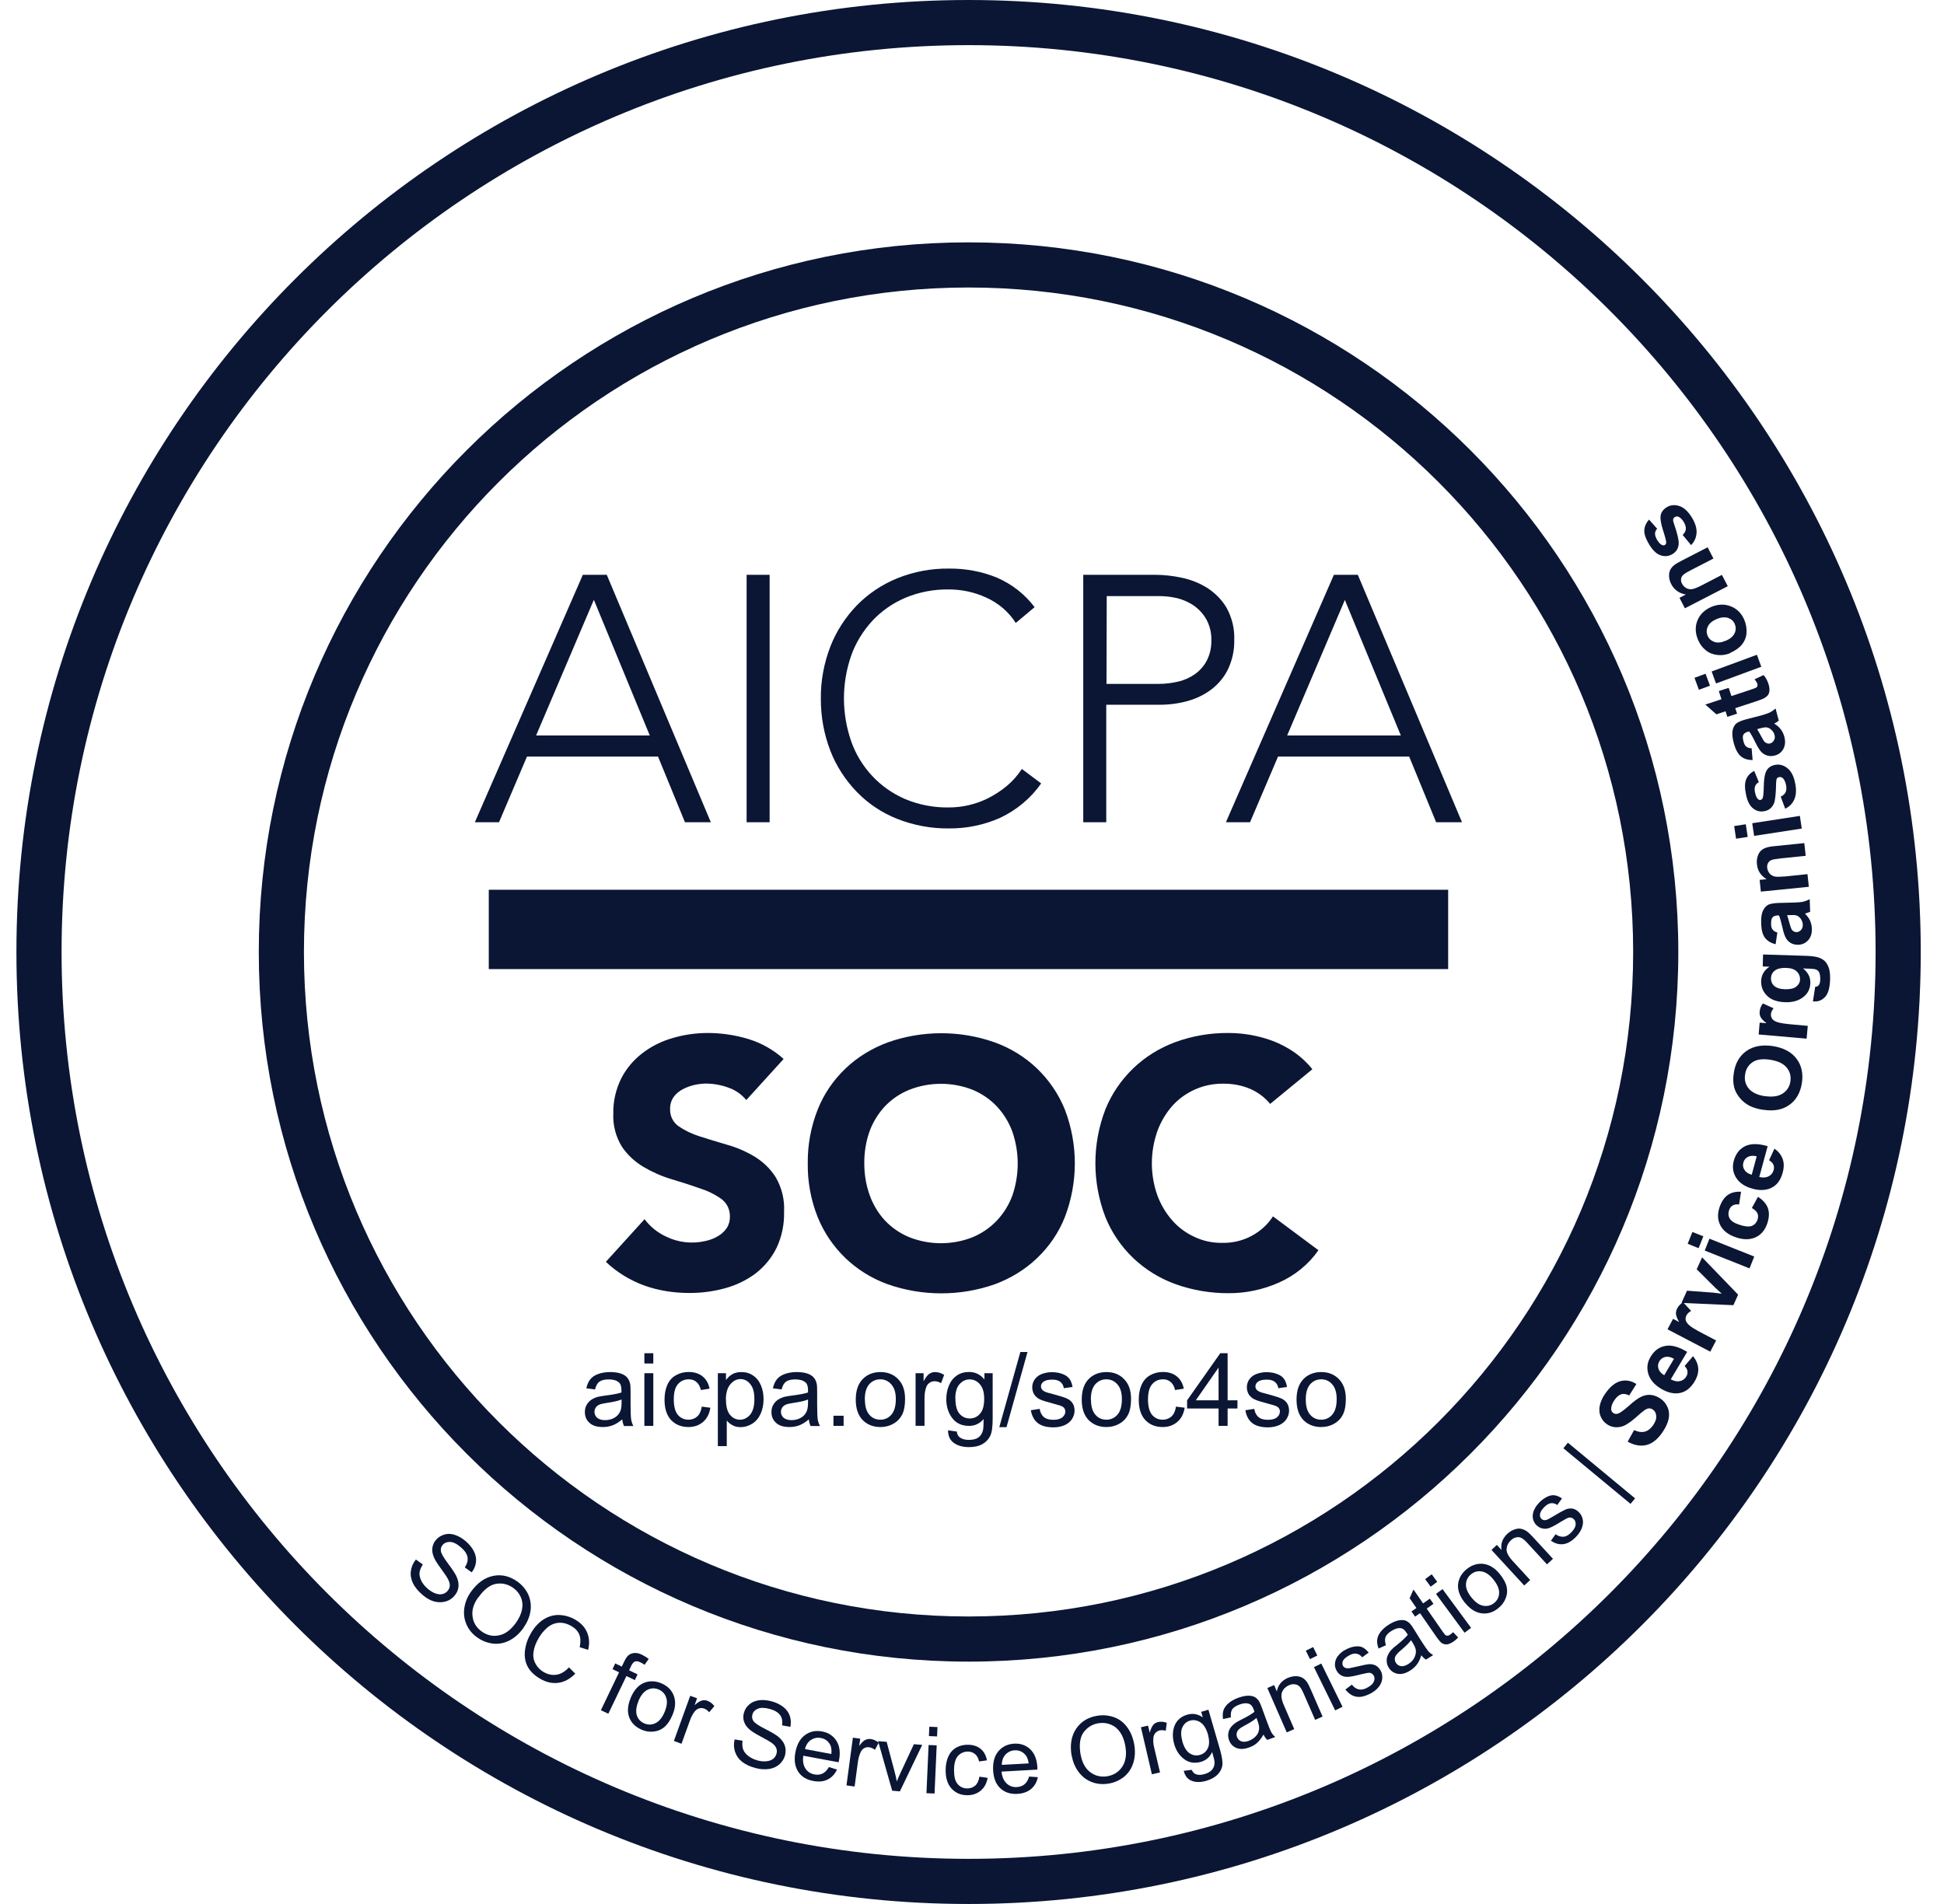 <svg width="49" height="48" viewBox="0 0 49 48" fill="none" xmlns="http://www.w3.org/2000/svg">
    <g clip-path="url(#clip0_4330_12485)">
        <path d="M14.694 14.491H15.294L17.917 20.729H17.265L16.586 19.073H13.283L12.578 20.729H11.969L14.691 14.491H14.694ZM14.967 15.125L13.513 18.541H16.378L14.97 15.125H14.967ZM18.819 14.491H19.399V20.729H18.819V14.491ZM26.243 19.75C25.984 20.123 25.626 20.422 25.202 20.621C24.804 20.797 24.366 20.888 23.925 20.885C23.475 20.891 23.032 20.808 22.613 20.643C22.226 20.49 21.879 20.256 21.595 19.963C21.305 19.662 21.077 19.309 20.929 18.925C20.767 18.504 20.688 18.061 20.69 17.614C20.685 17.167 20.767 16.724 20.929 16.302C21.077 15.921 21.302 15.569 21.592 15.267C21.879 14.971 22.226 14.738 22.616 14.579C23.031 14.411 23.478 14.328 23.927 14.334C24.334 14.331 24.738 14.405 25.114 14.556C25.501 14.721 25.833 14.98 26.078 15.307L25.603 15.705C25.427 15.426 25.165 15.202 24.852 15.062C24.559 14.928 24.24 14.86 23.916 14.86C23.538 14.855 23.162 14.926 22.818 15.071C22.5 15.207 22.215 15.406 21.985 15.654C21.751 15.91 21.569 16.206 21.456 16.524C21.211 17.227 21.211 17.986 21.456 18.692C21.569 19.013 21.748 19.309 21.985 19.562C22.215 19.81 22.5 20.009 22.818 20.146C23.165 20.291 23.541 20.362 23.916 20.356C24.26 20.356 24.602 20.276 24.906 20.123C25.071 20.04 25.227 19.938 25.37 19.821C25.52 19.696 25.651 19.548 25.757 19.386L26.243 19.75ZM27.304 14.491H29.102C29.332 14.491 29.56 14.516 29.785 14.564C30.018 14.613 30.24 14.701 30.436 14.826C30.638 14.957 30.806 15.13 30.922 15.332C31.056 15.58 31.122 15.859 31.11 16.137C31.116 16.388 31.062 16.638 30.954 16.869C30.86 17.065 30.718 17.238 30.541 17.375C30.365 17.509 30.16 17.611 29.941 17.671C29.711 17.736 29.472 17.767 29.233 17.767H27.884V20.729H27.304V14.491ZM27.887 17.241H29.21C29.372 17.241 29.534 17.221 29.694 17.184C29.847 17.15 29.989 17.085 30.117 16.997C30.242 16.908 30.345 16.792 30.416 16.658C30.499 16.496 30.538 16.32 30.533 16.137C30.538 15.961 30.496 15.785 30.413 15.626C30.339 15.489 30.234 15.372 30.106 15.278C29.975 15.185 29.827 15.119 29.668 15.079C29.509 15.042 29.344 15.025 29.181 15.028H27.896L27.89 17.241H27.887ZM33.625 14.491H34.225L36.851 20.729H36.199L35.519 19.073H32.214L31.508 20.729H30.9L33.622 14.491H33.625ZM33.898 15.125L32.444 18.541H35.309L33.898 15.125ZM18.81 27.732C18.693 27.59 18.537 27.479 18.358 27.419C18.184 27.354 18.002 27.32 17.817 27.317C17.712 27.317 17.61 27.328 17.507 27.351C17.402 27.374 17.302 27.411 17.206 27.462C17.115 27.51 17.035 27.578 16.978 27.658C16.918 27.746 16.887 27.852 16.89 27.957C16.887 28.042 16.904 28.125 16.941 28.201C16.978 28.278 17.035 28.344 17.103 28.392C17.265 28.503 17.445 28.588 17.635 28.648C17.851 28.716 18.082 28.788 18.326 28.859C18.571 28.927 18.804 29.029 19.018 29.157C19.237 29.291 19.419 29.467 19.552 29.678C19.706 29.942 19.78 30.244 19.763 30.548C19.771 30.861 19.709 31.171 19.575 31.456C19.453 31.706 19.274 31.925 19.052 32.099C18.827 32.269 18.565 32.397 18.287 32.474C17.988 32.557 17.675 32.599 17.365 32.596C16.981 32.596 16.6 32.537 16.241 32.409C15.877 32.275 15.547 32.073 15.271 31.811L16.247 30.736C16.384 30.921 16.569 31.072 16.782 31.171C17.089 31.325 17.448 31.365 17.786 31.285C17.894 31.262 17.997 31.223 18.093 31.166C18.181 31.117 18.258 31.046 18.315 30.964C18.372 30.878 18.4 30.776 18.398 30.674C18.4 30.588 18.383 30.503 18.346 30.423C18.309 30.346 18.253 30.278 18.184 30.227C18.016 30.107 17.826 30.016 17.627 29.954C17.393 29.871 17.157 29.797 16.921 29.726C16.674 29.652 16.438 29.547 16.216 29.416C15.997 29.285 15.812 29.112 15.675 28.907C15.519 28.654 15.445 28.361 15.459 28.071C15.453 27.766 15.522 27.465 15.658 27.189C15.783 26.944 15.963 26.728 16.187 26.555C16.412 26.381 16.671 26.25 16.95 26.171C17.237 26.085 17.538 26.042 17.84 26.042C18.187 26.042 18.531 26.094 18.861 26.193C19.194 26.296 19.498 26.466 19.752 26.697L18.816 27.727L18.81 27.732ZM20.36 29.328C20.355 28.864 20.44 28.404 20.611 27.971C20.764 27.584 21.003 27.232 21.313 26.936C21.615 26.648 21.979 26.427 22.377 26.279C23.248 25.971 24.206 25.971 25.074 26.279C25.475 26.424 25.836 26.648 26.138 26.936C26.445 27.232 26.684 27.584 26.84 27.971C27.176 28.847 27.176 29.809 26.84 30.685C26.687 31.072 26.448 31.424 26.138 31.72C25.836 32.008 25.472 32.23 25.074 32.377C24.203 32.682 23.248 32.682 22.377 32.377C21.976 32.232 21.615 32.008 21.313 31.72C21.006 31.424 20.767 31.072 20.611 30.685C20.437 30.25 20.355 29.792 20.36 29.328ZM21.785 29.328C21.785 29.601 21.828 29.874 21.922 30.133C22.005 30.366 22.135 30.585 22.309 30.773C22.48 30.952 22.687 31.095 22.921 31.191C23.174 31.291 23.444 31.342 23.717 31.342C23.99 31.342 24.263 31.291 24.514 31.191C24.747 31.095 24.954 30.952 25.125 30.773C25.299 30.588 25.432 30.372 25.518 30.139C25.697 29.615 25.697 29.052 25.518 28.532C25.432 28.295 25.299 28.079 25.125 27.891C24.954 27.712 24.747 27.57 24.514 27.473C24.26 27.374 23.99 27.323 23.717 27.323C23.444 27.323 23.174 27.374 22.921 27.473C22.687 27.567 22.48 27.709 22.309 27.886C22.135 28.073 22.002 28.29 21.916 28.526C21.825 28.785 21.783 29.055 21.785 29.328ZM32.015 27.829C31.884 27.67 31.713 27.539 31.517 27.453C31.304 27.362 31.067 27.317 30.834 27.32C30.59 27.317 30.351 27.365 30.129 27.462C29.904 27.561 29.705 27.704 29.546 27.883C29.381 28.073 29.253 28.29 29.17 28.523C28.988 29.046 28.988 29.61 29.17 30.13C29.256 30.363 29.381 30.577 29.546 30.765C29.699 30.941 29.89 31.083 30.109 31.183C30.322 31.285 30.561 31.336 30.8 31.333C31.062 31.339 31.321 31.279 31.548 31.157C31.77 31.038 31.955 30.87 32.086 30.665L33.232 31.518C32.985 31.874 32.638 32.158 32.228 32.338C31.835 32.511 31.409 32.602 30.979 32.602C30.518 32.605 30.061 32.528 29.631 32.374C29.23 32.23 28.869 32.005 28.564 31.717C28.257 31.422 28.018 31.069 27.862 30.682C27.526 29.806 27.526 28.844 27.862 27.968C28.018 27.581 28.257 27.229 28.564 26.933C28.863 26.645 29.224 26.421 29.622 26.273C30.052 26.116 30.51 26.037 30.971 26.042C31.156 26.042 31.341 26.059 31.523 26.091C31.716 26.125 31.904 26.176 32.086 26.244C32.276 26.318 32.456 26.412 32.621 26.526C32.794 26.648 32.951 26.793 33.079 26.956L32.02 27.826L32.015 27.829Z" fill="#0A1634"/>
        <path d="M12.32 23.431H36.502" stroke="#0A1634" stroke-width="2" stroke-miterlimit="10"/>
        <path d="M15.684 35.782C15.601 35.853 15.519 35.905 15.442 35.933C15.365 35.962 15.283 35.976 15.194 35.976C15.049 35.976 14.936 35.942 14.859 35.871C14.779 35.8 14.742 35.708 14.742 35.597C14.742 35.532 14.756 35.472 14.785 35.421C14.816 35.367 14.853 35.324 14.902 35.29C14.95 35.259 15.004 35.233 15.064 35.216C15.109 35.205 15.175 35.194 15.263 35.182C15.445 35.159 15.579 35.134 15.664 35.105C15.664 35.074 15.664 35.054 15.664 35.046C15.664 34.955 15.644 34.889 15.601 34.852C15.544 34.801 15.459 34.775 15.345 34.775C15.24 34.775 15.16 34.795 15.109 34.832C15.058 34.869 15.021 34.935 14.998 35.029L14.779 35C14.799 34.906 14.833 34.83 14.879 34.773C14.924 34.716 14.99 34.67 15.078 34.639C15.163 34.608 15.266 34.59 15.379 34.59C15.493 34.59 15.584 34.605 15.655 34.63C15.726 34.656 15.778 34.69 15.812 34.733C15.846 34.773 15.869 34.824 15.883 34.886C15.891 34.923 15.894 34.995 15.894 35.094V35.393C15.894 35.603 15.9 35.734 15.909 35.791C15.92 35.845 15.937 35.899 15.965 35.95H15.729C15.707 35.905 15.692 35.848 15.684 35.785V35.782ZM15.667 35.282C15.584 35.316 15.462 35.344 15.3 35.367C15.206 35.381 15.14 35.395 15.104 35.413C15.066 35.43 15.035 35.455 15.015 35.487C14.995 35.518 14.984 35.555 14.984 35.592C14.984 35.652 15.007 35.703 15.052 35.743C15.098 35.782 15.166 35.802 15.251 35.802C15.337 35.802 15.416 35.782 15.482 35.745C15.55 35.708 15.598 35.654 15.63 35.589C15.655 35.538 15.667 35.464 15.667 35.364V35.282Z" fill="#0A1634"/>
        <path d="M16.242 34.374V34.115H16.467V34.374H16.242ZM16.242 35.947V34.619H16.467V35.947H16.242Z" fill="#0A1634"/>
        <path d="M17.683 35.461L17.905 35.489C17.882 35.643 17.82 35.763 17.72 35.848C17.62 35.933 17.498 35.976 17.353 35.976C17.171 35.976 17.026 35.916 16.915 35.8C16.804 35.68 16.75 35.509 16.75 35.288C16.75 35.145 16.773 35.02 16.821 34.912C16.869 34.804 16.941 34.724 17.037 34.67C17.134 34.616 17.239 34.588 17.356 34.588C17.501 34.588 17.618 34.625 17.709 34.699C17.8 34.773 17.859 34.875 17.885 35.009L17.666 35.043C17.646 34.955 17.609 34.886 17.555 34.841C17.504 34.795 17.438 34.773 17.364 34.773C17.251 34.773 17.16 34.812 17.088 34.895C17.017 34.974 16.983 35.105 16.983 35.279C16.983 35.452 17.017 35.586 17.086 35.669C17.154 35.748 17.242 35.791 17.353 35.791C17.441 35.791 17.515 35.763 17.575 35.709C17.635 35.654 17.672 35.572 17.689 35.458L17.683 35.461Z" fill="#0A1634"/>
        <path d="M18.094 36.457V34.619H18.299V34.792C18.347 34.724 18.401 34.676 18.463 34.642C18.523 34.608 18.597 34.59 18.685 34.59C18.799 34.59 18.899 34.619 18.984 34.679C19.07 34.736 19.135 34.818 19.18 34.926C19.226 35.031 19.246 35.148 19.246 35.276C19.246 35.413 19.22 35.535 19.172 35.643C19.123 35.751 19.052 35.834 18.959 35.893C18.865 35.95 18.768 35.979 18.666 35.979C18.592 35.979 18.523 35.965 18.463 35.93C18.404 35.899 18.355 35.859 18.319 35.811V36.457H18.094ZM18.299 35.29C18.299 35.461 18.333 35.586 18.401 35.669C18.469 35.751 18.555 35.791 18.651 35.791C18.748 35.791 18.836 35.748 18.907 35.666C18.978 35.58 19.015 35.45 19.015 35.273C19.015 35.097 18.981 34.977 18.91 34.892C18.842 34.807 18.759 34.767 18.663 34.767C18.566 34.767 18.481 34.812 18.407 34.901C18.333 34.989 18.296 35.12 18.296 35.29H18.299Z" fill="#0A1634"/>
        <path d="M20.387 35.782C20.304 35.853 20.222 35.905 20.145 35.933C20.068 35.962 19.986 35.976 19.898 35.976C19.753 35.976 19.639 35.942 19.562 35.871C19.482 35.8 19.445 35.708 19.445 35.597C19.445 35.532 19.459 35.472 19.488 35.421C19.519 35.367 19.556 35.324 19.605 35.29C19.653 35.259 19.707 35.233 19.767 35.216C19.812 35.205 19.878 35.194 19.966 35.182C20.148 35.159 20.282 35.134 20.367 35.105C20.367 35.074 20.367 35.054 20.367 35.046C20.367 34.955 20.347 34.889 20.304 34.852C20.247 34.801 20.162 34.775 20.048 34.775C19.943 34.775 19.863 34.795 19.812 34.832C19.761 34.869 19.724 34.935 19.701 35.029L19.482 35C19.502 34.906 19.536 34.83 19.582 34.773C19.627 34.716 19.693 34.67 19.781 34.639C19.866 34.608 19.969 34.59 20.082 34.59C20.196 34.59 20.287 34.605 20.358 34.63C20.43 34.656 20.481 34.69 20.515 34.733C20.549 34.773 20.572 34.824 20.586 34.886C20.595 34.923 20.597 34.995 20.597 35.094V35.393C20.597 35.603 20.603 35.734 20.612 35.791C20.623 35.845 20.64 35.899 20.669 35.95H20.432C20.41 35.905 20.395 35.848 20.387 35.785V35.782ZM20.367 35.282C20.285 35.316 20.162 35.344 20 35.367C19.906 35.381 19.841 35.395 19.804 35.413C19.767 35.43 19.735 35.455 19.715 35.487C19.696 35.518 19.684 35.555 19.684 35.592C19.684 35.652 19.707 35.703 19.753 35.743C19.798 35.782 19.866 35.802 19.952 35.802C20.037 35.802 20.117 35.782 20.182 35.745C20.25 35.708 20.299 35.654 20.33 35.589C20.353 35.538 20.367 35.464 20.367 35.364V35.282Z" fill="#0A1634"/>
        <path d="M21.008 35.947V35.691H21.264V35.947H21.008Z" fill="#0A1634"/>
        <path d="M21.57 35.285C21.57 35.04 21.639 34.858 21.775 34.738C21.889 34.639 22.028 34.59 22.193 34.59C22.375 34.59 22.526 34.65 22.64 34.77C22.756 34.889 22.813 35.054 22.813 35.265C22.813 35.435 22.788 35.569 22.737 35.669C22.685 35.765 22.611 35.842 22.512 35.896C22.415 35.95 22.307 35.976 22.193 35.976C22.008 35.976 21.858 35.916 21.741 35.797C21.627 35.677 21.57 35.507 21.57 35.282V35.285ZM21.801 35.285C21.801 35.455 21.838 35.58 21.912 35.666C21.986 35.751 22.079 35.791 22.19 35.791C22.301 35.791 22.395 35.748 22.469 35.663C22.543 35.578 22.58 35.447 22.58 35.273C22.58 35.108 22.543 34.986 22.466 34.901C22.392 34.815 22.299 34.773 22.188 34.773C22.077 34.773 21.983 34.815 21.909 34.898C21.835 34.983 21.798 35.108 21.798 35.279L21.801 35.285Z" fill="#0A1634"/>
        <path d="M23.078 35.947V34.619H23.28V34.821C23.331 34.727 23.38 34.664 23.422 34.636C23.468 34.605 23.516 34.59 23.567 34.59C23.644 34.59 23.721 34.613 23.798 34.662L23.721 34.869C23.667 34.838 23.61 34.821 23.556 34.821C23.508 34.821 23.462 34.835 23.422 34.866C23.383 34.895 23.354 34.938 23.34 34.989C23.314 35.068 23.303 35.157 23.303 35.251V35.945H23.078V35.947Z" fill="#0A1634"/>
        <path d="M23.897 36.058L24.116 36.09C24.125 36.158 24.15 36.206 24.193 36.238C24.25 36.28 24.324 36.3 24.421 36.3C24.526 36.3 24.605 36.28 24.662 36.238C24.719 36.195 24.756 36.138 24.776 36.061C24.787 36.016 24.793 35.919 24.793 35.774C24.694 35.891 24.571 35.947 24.426 35.947C24.244 35.947 24.102 35.882 24.002 35.751C23.903 35.62 23.852 35.461 23.852 35.276C23.852 35.151 23.874 35.034 23.92 34.926C23.965 34.818 24.031 34.736 24.119 34.676C24.207 34.616 24.309 34.588 24.426 34.588C24.583 34.588 24.711 34.65 24.813 34.778V34.619H25.021V35.765C25.021 35.973 25.001 36.118 24.958 36.203C24.915 36.289 24.85 36.357 24.759 36.408C24.668 36.459 24.557 36.482 24.423 36.482C24.264 36.482 24.136 36.445 24.039 36.374C23.943 36.303 23.894 36.198 23.897 36.053V36.058ZM24.082 35.259C24.082 35.432 24.116 35.56 24.184 35.64C24.253 35.72 24.341 35.76 24.443 35.76C24.546 35.76 24.634 35.72 24.702 35.64C24.773 35.56 24.807 35.435 24.807 35.265C24.807 35.094 24.77 34.98 24.699 34.898C24.628 34.815 24.54 34.775 24.44 34.775C24.341 34.775 24.256 34.815 24.184 34.898C24.113 34.977 24.079 35.1 24.079 35.259H24.082Z" fill="#0A1634"/>
        <path d="M25.188 35.979L25.719 34.084H25.899L25.37 35.979H25.188Z" fill="#0A1634"/>
        <path d="M25.984 35.552L26.206 35.518C26.218 35.606 26.255 35.674 26.309 35.723C26.366 35.771 26.445 35.794 26.548 35.794C26.65 35.794 26.727 35.774 26.778 35.731C26.829 35.688 26.852 35.64 26.852 35.583C26.852 35.532 26.829 35.492 26.787 35.464C26.755 35.444 26.678 35.418 26.556 35.387C26.391 35.344 26.277 35.31 26.212 35.279C26.149 35.248 26.101 35.205 26.067 35.154C26.036 35.1 26.018 35.04 26.018 34.974C26.018 34.915 26.033 34.861 26.058 34.812C26.087 34.761 26.124 34.718 26.169 34.687C26.203 34.662 26.252 34.639 26.311 34.622C26.371 34.605 26.437 34.593 26.508 34.593C26.613 34.593 26.704 34.608 26.781 34.639C26.86 34.667 26.917 34.71 26.957 34.761C26.994 34.812 27.02 34.881 27.034 34.966L26.815 34.997C26.804 34.929 26.775 34.875 26.727 34.838C26.678 34.798 26.613 34.781 26.525 34.781C26.422 34.781 26.349 34.798 26.303 34.832C26.258 34.866 26.238 34.906 26.238 34.952C26.238 34.98 26.246 35.006 26.266 35.031C26.283 35.054 26.314 35.074 26.351 35.091C26.374 35.1 26.439 35.12 26.55 35.148C26.71 35.191 26.821 35.225 26.883 35.253C26.946 35.279 26.997 35.319 27.031 35.37C27.068 35.421 27.085 35.487 27.085 35.563C27.085 35.64 27.062 35.708 27.02 35.777C26.977 35.842 26.915 35.893 26.832 35.93C26.75 35.965 26.656 35.984 26.553 35.984C26.38 35.984 26.249 35.947 26.158 35.876C26.067 35.805 26.01 35.697 25.984 35.558V35.552Z" fill="#0A1634"/>
        <path d="M27.266 35.285C27.266 35.04 27.334 34.858 27.47 34.738C27.584 34.639 27.724 34.59 27.889 34.59C28.071 34.59 28.221 34.65 28.335 34.77C28.452 34.889 28.509 35.054 28.509 35.265C28.509 35.435 28.483 35.569 28.432 35.669C28.381 35.765 28.307 35.842 28.207 35.896C28.11 35.95 28.002 35.976 27.889 35.976C27.704 35.976 27.553 35.916 27.436 35.797C27.323 35.677 27.266 35.507 27.266 35.282V35.285ZM27.499 35.285C27.499 35.455 27.536 35.58 27.61 35.666C27.684 35.751 27.778 35.791 27.889 35.791C28 35.791 28.093 35.748 28.167 35.663C28.241 35.578 28.278 35.447 28.278 35.273C28.278 35.108 28.241 34.986 28.165 34.901C28.091 34.815 27.997 34.773 27.886 34.773C27.775 34.773 27.681 34.815 27.607 34.898C27.533 34.983 27.496 35.108 27.496 35.279L27.499 35.285Z" fill="#0A1634"/>
        <path d="M29.639 35.461L29.861 35.489C29.835 35.643 29.776 35.763 29.673 35.848C29.574 35.933 29.451 35.976 29.306 35.976C29.124 35.976 28.979 35.916 28.868 35.8C28.757 35.68 28.703 35.509 28.703 35.288C28.703 35.145 28.726 35.02 28.774 34.912C28.823 34.804 28.894 34.724 28.99 34.67C29.087 34.616 29.192 34.588 29.309 34.588C29.454 34.588 29.571 34.625 29.662 34.699C29.753 34.773 29.812 34.875 29.838 35.009L29.619 35.043C29.599 34.955 29.562 34.886 29.508 34.841C29.454 34.795 29.392 34.773 29.318 34.773C29.204 34.773 29.113 34.812 29.042 34.895C28.971 34.974 28.936 35.105 28.936 35.279C28.936 35.452 28.971 35.586 29.039 35.669C29.107 35.748 29.195 35.791 29.306 35.791C29.394 35.791 29.468 35.763 29.528 35.709C29.588 35.654 29.625 35.572 29.642 35.458L29.639 35.461Z" fill="#0A1634"/>
        <path d="M30.715 35.947V35.509H29.922V35.302L30.758 34.115H30.943V35.302H31.191V35.509H30.943V35.947H30.718H30.715ZM30.715 35.302V34.477L30.141 35.302H30.715Z" fill="#0A1634"/>
        <path d="M31.393 35.552L31.615 35.518C31.627 35.606 31.664 35.674 31.718 35.723C31.775 35.771 31.854 35.794 31.957 35.794C32.059 35.794 32.136 35.774 32.187 35.731C32.238 35.688 32.261 35.64 32.261 35.583C32.261 35.532 32.238 35.492 32.196 35.464C32.164 35.444 32.088 35.418 31.965 35.387C31.8 35.344 31.686 35.31 31.621 35.279C31.558 35.248 31.51 35.205 31.476 35.154C31.445 35.1 31.428 35.04 31.428 34.974C31.428 34.915 31.442 34.861 31.467 34.812C31.496 34.761 31.533 34.718 31.578 34.687C31.613 34.662 31.661 34.639 31.721 34.622C31.78 34.605 31.846 34.593 31.917 34.593C32.022 34.593 32.113 34.608 32.19 34.639C32.27 34.667 32.327 34.71 32.364 34.761C32.401 34.812 32.426 34.881 32.44 34.966L32.221 34.997C32.21 34.929 32.181 34.875 32.133 34.838C32.085 34.798 32.019 34.781 31.931 34.781C31.829 34.781 31.755 34.798 31.709 34.832C31.664 34.866 31.644 34.906 31.644 34.952C31.644 34.98 31.652 35.006 31.672 35.031C31.689 35.054 31.721 35.074 31.758 35.091C31.78 35.1 31.846 35.12 31.957 35.148C32.116 35.191 32.227 35.225 32.289 35.253C32.352 35.279 32.403 35.319 32.437 35.37C32.474 35.421 32.492 35.487 32.492 35.563C32.492 35.64 32.469 35.708 32.426 35.777C32.383 35.842 32.321 35.893 32.238 35.93C32.156 35.965 32.062 35.984 31.959 35.984C31.786 35.984 31.655 35.947 31.564 35.876C31.473 35.805 31.416 35.697 31.391 35.558L31.393 35.552Z" fill="#0A1634"/>
        <path d="M32.68 35.285C32.68 35.04 32.748 34.858 32.885 34.738C32.998 34.639 33.138 34.59 33.303 34.59C33.485 34.59 33.636 34.65 33.749 34.77C33.866 34.889 33.923 35.054 33.923 35.265C33.923 35.435 33.897 35.569 33.846 35.669C33.795 35.765 33.721 35.842 33.621 35.896C33.525 35.95 33.416 35.976 33.303 35.976C33.118 35.976 32.967 35.916 32.85 35.797C32.737 35.677 32.68 35.507 32.68 35.282V35.285ZM32.913 35.285C32.913 35.455 32.95 35.58 33.024 35.666C33.098 35.751 33.192 35.791 33.303 35.791C33.414 35.791 33.508 35.748 33.581 35.663C33.655 35.578 33.692 35.447 33.692 35.273C33.692 35.108 33.655 34.986 33.581 34.901C33.508 34.815 33.414 34.773 33.303 34.773C33.192 34.773 33.098 34.815 33.024 34.898C32.95 34.983 32.913 35.108 32.913 35.279V35.285Z" fill="#0A1634"/>
        <path fill-rule="evenodd" clip-rule="evenodd" d="M24.413 7.248C15.161 7.248 7.661 14.748 7.661 24C7.661 33.252 15.161 40.752 24.413 40.752C33.665 40.752 41.165 33.252 41.165 24C41.165 14.748 33.665 7.248 24.413 7.248ZM6.523 24C6.523 14.12 14.533 6.11 24.413 6.11C34.294 6.11 42.303 14.12 42.303 24C42.303 33.88 34.294 41.89 24.413 41.89C14.533 41.89 6.523 33.88 6.523 24Z" fill="#0A1634"/>
        <path fill-rule="evenodd" clip-rule="evenodd" d="M24.414 1.138C11.788 1.138 1.552 11.374 1.552 24C1.552 36.626 11.788 46.862 24.414 46.862C37.041 46.862 47.276 36.626 47.276 24C47.276 11.374 37.041 1.138 24.414 1.138ZM0.414 24C0.414 10.745 11.159 0 24.414 0C37.669 0 48.414 10.745 48.414 24C48.414 37.255 37.669 48 24.414 48C11.159 48 0.414 37.255 0.414 24Z" fill="#0A1634"/>
        <path d="M10.487 39.318L10.658 39.441C10.612 39.512 10.584 39.577 10.575 39.642C10.567 39.708 10.584 39.776 10.618 39.85C10.655 39.924 10.709 39.992 10.783 40.055C10.848 40.109 10.914 40.149 10.979 40.172C11.044 40.194 11.104 40.2 11.155 40.186C11.207 40.172 11.252 40.146 11.283 40.106C11.318 40.066 11.335 40.021 11.338 39.972C11.338 39.924 11.323 39.864 11.286 39.799C11.264 39.756 11.207 39.671 11.113 39.543C11.019 39.415 10.959 39.318 10.934 39.253C10.899 39.17 10.888 39.091 10.899 39.017C10.911 38.943 10.939 38.877 10.99 38.82C11.044 38.755 11.116 38.712 11.198 38.687C11.283 38.661 11.372 38.664 11.466 38.695C11.559 38.727 11.65 38.778 11.736 38.852C11.83 38.931 11.901 39.02 11.946 39.111C11.992 39.202 12.009 39.295 11.997 39.386C11.986 39.477 11.949 39.563 11.889 39.64L11.716 39.514C11.775 39.426 11.798 39.341 11.784 39.256C11.77 39.173 11.713 39.088 11.613 39.005C11.511 38.917 11.42 38.874 11.343 38.872C11.264 38.872 11.204 38.894 11.158 38.948C11.118 38.994 11.104 39.045 11.113 39.105C11.121 39.162 11.178 39.264 11.289 39.412C11.4 39.56 11.471 39.668 11.502 39.733C11.548 39.83 11.565 39.921 11.556 40.004C11.548 40.086 11.514 40.163 11.454 40.231C11.397 40.3 11.323 40.348 11.232 40.374C11.141 40.399 11.047 40.399 10.945 40.374C10.842 40.345 10.749 40.291 10.658 40.214C10.541 40.115 10.459 40.015 10.41 39.916C10.362 39.816 10.342 39.714 10.356 39.608C10.37 39.503 10.41 39.406 10.481 39.318H10.487Z" fill="#0A1634"/>
        <path d="M11.871 40.129C12.033 39.904 12.22 39.77 12.434 39.728C12.647 39.685 12.849 39.736 13.043 39.873C13.168 39.964 13.259 40.075 13.319 40.206C13.375 40.339 13.393 40.479 13.37 40.624C13.347 40.769 13.284 40.911 13.188 41.048C13.088 41.187 12.972 41.289 12.838 41.358C12.704 41.426 12.565 41.452 12.422 41.435C12.28 41.417 12.149 41.366 12.03 41.281C11.902 41.19 11.808 41.076 11.754 40.943C11.697 40.809 11.683 40.669 11.706 40.524C11.731 40.379 11.785 40.248 11.871 40.129ZM12.056 40.266C11.939 40.431 11.888 40.59 11.911 40.749C11.93 40.908 12.007 41.033 12.141 41.13C12.277 41.227 12.422 41.261 12.579 41.227C12.735 41.196 12.875 41.09 13.003 40.914C13.082 40.803 13.134 40.692 13.156 40.584C13.179 40.476 13.171 40.371 13.131 40.274C13.091 40.177 13.026 40.095 12.937 40.032C12.809 39.941 12.667 39.904 12.514 39.927C12.36 39.95 12.206 40.061 12.061 40.268L12.056 40.266Z" fill="#0A1634"/>
        <path d="M14.338 42.032L14.5 42.194C14.366 42.328 14.224 42.405 14.07 42.425C13.917 42.444 13.766 42.41 13.615 42.322C13.459 42.231 13.354 42.123 13.294 42.004C13.234 41.884 13.214 41.748 13.234 41.597C13.254 41.446 13.305 41.304 13.388 41.164C13.476 41.014 13.584 40.9 13.706 40.823C13.831 40.746 13.962 40.709 14.102 40.715C14.241 40.721 14.375 40.76 14.503 40.834C14.648 40.92 14.747 41.028 14.801 41.161C14.855 41.292 14.864 41.438 14.824 41.594L14.611 41.526C14.639 41.401 14.636 41.295 14.602 41.21C14.568 41.124 14.503 41.053 14.406 40.996C14.295 40.931 14.187 40.903 14.082 40.911C13.976 40.92 13.88 40.96 13.797 41.031C13.715 41.102 13.644 41.184 13.587 41.281C13.513 41.403 13.467 41.52 13.45 41.634C13.43 41.748 13.447 41.847 13.496 41.938C13.544 42.029 13.612 42.1 13.7 42.151C13.809 42.214 13.917 42.237 14.028 42.22C14.139 42.203 14.244 42.14 14.341 42.035L14.338 42.032Z" fill="#0A1634"/>
        <path d="M15.148 43.11L15.604 42.16L15.439 42.08L15.507 41.935L15.672 42.015L15.729 41.898C15.763 41.824 15.797 41.773 15.825 41.745C15.865 41.705 15.916 41.682 15.976 41.674C16.036 41.665 16.107 41.679 16.187 41.719C16.238 41.745 16.295 41.779 16.352 41.822L16.247 41.969C16.212 41.944 16.175 41.924 16.141 41.907C16.084 41.881 16.039 41.873 16.005 41.887C15.97 41.901 15.936 41.938 15.905 42.006L15.857 42.109L16.07 42.211L16.002 42.356L15.789 42.254L15.333 43.204L15.148 43.116V43.11Z" fill="#0A1634"/>
        <path d="M15.898 42.8C15.987 42.592 16.109 42.464 16.265 42.413C16.396 42.37 16.533 42.379 16.669 42.436C16.823 42.501 16.928 42.604 16.982 42.746C17.036 42.888 17.028 43.047 16.954 43.227C16.894 43.372 16.823 43.474 16.746 43.54C16.669 43.605 16.578 43.642 16.476 43.653C16.373 43.665 16.274 43.651 16.177 43.608C16.021 43.542 15.915 43.437 15.861 43.298C15.807 43.156 15.819 42.991 15.898 42.803V42.8ZM16.095 42.883C16.035 43.025 16.021 43.147 16.052 43.244C16.083 43.34 16.149 43.409 16.243 43.449C16.337 43.488 16.43 43.486 16.524 43.44C16.618 43.395 16.695 43.298 16.755 43.153C16.811 43.013 16.826 42.897 16.792 42.797C16.758 42.698 16.695 42.632 16.601 42.592C16.507 42.553 16.413 42.555 16.319 42.601C16.228 42.646 16.152 42.74 16.092 42.883H16.095Z" fill="#0A1634"/>
        <path d="M16.984 43.895L17.397 42.752L17.57 42.814L17.508 42.988C17.582 42.922 17.642 42.885 17.69 42.871C17.738 42.857 17.784 42.86 17.829 42.877C17.895 42.9 17.954 42.945 18.006 43.011L17.875 43.167C17.838 43.121 17.795 43.09 17.747 43.073C17.704 43.059 17.661 43.056 17.619 43.07C17.576 43.084 17.539 43.11 17.508 43.15C17.462 43.21 17.422 43.284 17.394 43.363L17.178 43.961L16.984 43.889V43.895Z" fill="#0A1634"/>
        <path d="M18.509 43.85L18.716 43.884C18.705 43.966 18.71 44.04 18.73 44.1C18.753 44.163 18.796 44.217 18.861 44.268C18.927 44.319 19.006 44.356 19.097 44.382C19.18 44.404 19.254 44.41 19.325 44.401C19.393 44.393 19.45 44.373 19.49 44.339C19.533 44.305 19.558 44.262 19.572 44.211C19.587 44.16 19.584 44.111 19.564 44.066C19.544 44.02 19.504 43.975 19.442 43.932C19.402 43.904 19.314 43.852 19.174 43.779C19.035 43.705 18.938 43.642 18.887 43.596C18.819 43.537 18.776 43.471 18.753 43.4C18.73 43.329 18.73 43.258 18.75 43.184C18.773 43.102 18.816 43.03 18.881 42.974C18.947 42.914 19.029 42.88 19.126 42.865C19.223 42.851 19.328 42.86 19.439 42.888C19.558 42.919 19.661 42.968 19.74 43.03C19.823 43.093 19.877 43.17 19.908 43.258C19.936 43.346 19.942 43.437 19.922 43.534L19.712 43.497C19.729 43.392 19.712 43.303 19.661 43.235C19.609 43.167 19.524 43.116 19.399 43.082C19.268 43.047 19.168 43.047 19.097 43.079C19.026 43.11 18.981 43.161 18.964 43.227C18.949 43.286 18.958 43.338 18.989 43.386C19.02 43.434 19.117 43.503 19.282 43.585C19.447 43.668 19.558 43.736 19.615 43.781C19.698 43.85 19.754 43.924 19.78 44.001C19.808 44.08 19.808 44.163 19.789 44.248C19.766 44.333 19.72 44.41 19.652 44.473C19.584 44.535 19.496 44.578 19.393 44.595C19.291 44.612 19.18 44.606 19.063 44.578C18.915 44.541 18.799 44.487 18.71 44.419C18.622 44.35 18.562 44.265 18.528 44.165C18.494 44.066 18.491 43.961 18.517 43.85H18.509Z" fill="#0A1634"/>
        <path d="M20.893 44.547L21.098 44.612C21.041 44.729 20.964 44.811 20.861 44.862C20.759 44.914 20.64 44.925 20.5 44.899C20.327 44.868 20.196 44.788 20.116 44.66C20.037 44.532 20.011 44.373 20.048 44.18C20.085 43.978 20.167 43.833 20.29 43.742C20.415 43.651 20.557 43.619 20.722 43.651C20.881 43.679 21.001 43.759 21.083 43.887C21.163 44.015 21.186 44.177 21.149 44.373C21.149 44.385 21.143 44.404 21.137 44.427L20.247 44.262C20.23 44.396 20.247 44.501 20.301 44.584C20.355 44.666 20.432 44.717 20.532 44.734C20.605 44.749 20.674 44.74 20.733 44.712C20.793 44.683 20.847 44.629 20.893 44.55V44.547ZM20.29 44.094L20.955 44.219C20.964 44.117 20.955 44.037 20.921 43.98C20.87 43.889 20.796 43.836 20.694 43.816C20.6 43.798 20.517 43.816 20.44 43.864C20.366 43.915 20.315 43.992 20.29 44.094Z" fill="#0A1634"/>
        <path d="M21.336 45.01L21.498 43.807L21.683 43.833L21.657 44.015C21.717 43.935 21.765 43.884 21.811 43.864C21.857 43.844 21.899 43.836 21.948 43.841C22.016 43.85 22.084 43.881 22.149 43.935L22.053 44.114C22.007 44.077 21.959 44.057 21.908 44.049C21.862 44.043 21.822 44.049 21.782 44.072C21.743 44.094 21.714 44.129 21.692 44.174C21.66 44.245 21.637 44.322 21.626 44.407L21.541 45.039L21.336 45.01Z" fill="#0A1634"/>
        <path d="M22.488 45.144L22.133 43.895L22.349 43.912L22.548 44.66C22.571 44.74 22.588 44.825 22.605 44.911C22.628 44.848 22.662 44.774 22.702 44.686L23.035 43.972L23.245 43.989L22.682 45.161L22.491 45.144H22.488Z" fill="#0A1634"/>
        <path d="M23.352 45.207L23.406 43.992L23.61 44.001L23.556 45.215L23.352 45.207ZM23.414 43.767L23.425 43.531L23.63 43.54L23.619 43.776L23.414 43.767Z" fill="#0A1634"/>
        <path d="M24.692 44.791L24.894 44.82C24.869 44.959 24.812 45.067 24.718 45.144C24.624 45.221 24.513 45.258 24.379 45.258C24.214 45.258 24.081 45.198 23.981 45.087C23.882 44.976 23.833 44.82 23.836 44.618C23.836 44.487 23.862 44.373 23.907 44.273C23.953 44.177 24.021 44.103 24.109 44.054C24.197 44.006 24.297 43.983 24.399 43.986C24.53 43.986 24.638 44.023 24.721 44.092C24.803 44.16 24.854 44.257 24.877 44.379L24.678 44.407C24.661 44.325 24.627 44.262 24.578 44.222C24.53 44.182 24.473 44.16 24.405 44.157C24.303 44.157 24.217 44.191 24.149 44.265C24.081 44.339 24.049 44.456 24.047 44.618C24.047 44.78 24.072 44.899 24.135 44.973C24.197 45.047 24.277 45.087 24.377 45.087C24.456 45.087 24.524 45.064 24.581 45.016C24.635 44.968 24.672 44.891 24.687 44.788L24.692 44.791Z" fill="#0A1634"/>
        <path d="M25.946 44.788L26.16 44.803C26.134 44.928 26.077 45.027 25.989 45.101C25.901 45.175 25.787 45.215 25.648 45.224C25.471 45.235 25.326 45.187 25.215 45.084C25.104 44.982 25.044 44.831 25.033 44.635C25.022 44.43 25.064 44.271 25.164 44.151C25.264 44.032 25.394 43.969 25.562 43.958C25.724 43.949 25.861 43.998 25.969 44.1C26.077 44.205 26.137 44.356 26.148 44.558C26.148 44.569 26.148 44.589 26.148 44.612L25.244 44.663C25.258 44.797 25.303 44.897 25.374 44.962C25.445 45.03 25.534 45.059 25.633 45.053C25.707 45.047 25.773 45.025 25.824 44.982C25.875 44.939 25.915 44.874 25.941 44.786L25.946 44.788ZM25.252 44.493L25.929 44.456C25.915 44.353 25.884 44.279 25.838 44.231C25.767 44.157 25.682 44.12 25.576 44.126C25.483 44.131 25.406 44.168 25.343 44.234C25.283 44.302 25.252 44.387 25.252 44.493Z" fill="#0A1634"/>
        <path d="M27.011 44.265C26.965 43.992 27.002 43.764 27.125 43.582C27.247 43.403 27.423 43.292 27.657 43.255C27.81 43.23 27.953 43.244 28.089 43.295C28.226 43.346 28.334 43.434 28.419 43.554C28.504 43.673 28.561 43.816 28.59 43.981C28.618 44.148 28.61 44.305 28.564 44.447C28.519 44.592 28.439 44.706 28.328 44.797C28.214 44.885 28.086 44.942 27.944 44.965C27.788 44.99 27.642 44.976 27.509 44.922C27.375 44.868 27.264 44.78 27.179 44.66C27.093 44.541 27.039 44.407 27.014 44.262L27.011 44.265ZM27.238 44.231C27.273 44.43 27.352 44.578 27.477 44.675C27.603 44.771 27.748 44.806 27.91 44.78C28.075 44.751 28.2 44.672 28.288 44.538C28.376 44.404 28.402 44.231 28.365 44.017C28.342 43.884 28.3 43.77 28.237 43.676C28.174 43.582 28.095 43.517 27.998 43.477C27.901 43.437 27.799 43.426 27.688 43.443C27.534 43.468 27.409 43.545 27.315 43.67C27.221 43.796 27.196 43.983 27.236 44.231H27.238Z" fill="#0A1634"/>
        <path d="M29.034 44.729L28.758 43.545L28.937 43.503L28.98 43.682C29.005 43.588 29.037 43.523 29.068 43.486C29.099 43.449 29.139 43.426 29.187 43.414C29.256 43.397 29.33 43.403 29.409 43.431L29.384 43.633C29.327 43.616 29.276 43.614 29.227 43.625C29.184 43.636 29.148 43.659 29.119 43.693C29.091 43.727 29.074 43.77 29.071 43.821C29.065 43.898 29.071 43.978 29.093 44.063L29.239 44.683L29.037 44.729H29.034Z" fill="#0A1634"/>
        <path d="M29.836 44.643L30.038 44.618C30.064 44.675 30.098 44.712 30.143 44.729C30.203 44.751 30.274 44.751 30.359 44.726C30.45 44.7 30.516 44.66 30.556 44.609C30.596 44.558 30.615 44.498 30.613 44.427C30.613 44.385 30.593 44.299 30.553 44.168C30.496 44.296 30.402 44.376 30.274 44.416C30.115 44.461 29.973 44.441 29.85 44.35C29.728 44.259 29.645 44.134 29.597 43.972C29.566 43.861 29.554 43.753 29.569 43.648C29.583 43.542 29.62 43.451 29.68 43.38C29.742 43.306 29.825 43.255 29.927 43.227C30.064 43.187 30.194 43.21 30.317 43.295L30.277 43.156L30.459 43.102L30.752 44.111C30.803 44.294 30.823 44.427 30.809 44.513C30.795 44.598 30.752 44.675 30.684 44.743C30.615 44.811 30.524 44.859 30.408 44.894C30.268 44.934 30.146 44.936 30.044 44.897C29.941 44.859 29.87 44.777 29.839 44.649L29.836 44.643ZM29.799 43.895C29.845 44.049 29.907 44.151 29.987 44.202C30.066 44.254 30.154 44.268 30.246 44.242C30.337 44.217 30.402 44.16 30.445 44.072C30.487 43.983 30.485 43.867 30.445 43.716C30.402 43.574 30.339 43.474 30.257 43.42C30.172 43.366 30.086 43.352 29.995 43.377C29.907 43.403 29.842 43.46 29.802 43.548C29.762 43.636 29.762 43.753 29.802 43.892L29.799 43.895Z" fill="#0A1634"/>
        <path d="M31.842 43.736C31.794 43.824 31.74 43.889 31.683 43.941C31.626 43.992 31.558 44.029 31.484 44.054C31.359 44.1 31.251 44.103 31.163 44.066C31.074 44.029 31.012 43.964 30.978 43.867C30.958 43.81 30.952 43.756 30.96 43.699C30.969 43.642 30.989 43.594 31.02 43.551C31.052 43.508 31.091 43.471 31.137 43.437C31.171 43.414 31.225 43.383 31.299 43.346C31.45 43.272 31.555 43.207 31.62 43.156C31.612 43.13 31.606 43.113 31.603 43.104C31.575 43.025 31.538 42.976 31.49 42.956C31.424 42.931 31.342 42.934 31.245 42.971C31.154 43.005 31.091 43.045 31.06 43.09C31.029 43.136 31.017 43.207 31.026 43.295L30.827 43.338C30.815 43.249 30.818 43.175 30.841 43.11C30.864 43.047 30.907 42.988 30.972 42.934C31.037 42.88 31.12 42.834 31.216 42.8C31.313 42.766 31.399 42.749 31.467 42.749C31.535 42.749 31.592 42.763 31.632 42.786C31.672 42.811 31.709 42.846 31.74 42.897C31.757 42.928 31.783 42.985 31.814 43.073L31.908 43.332C31.973 43.511 32.019 43.625 32.044 43.67C32.07 43.716 32.104 43.756 32.144 43.79L31.942 43.864C31.908 43.83 31.877 43.79 31.851 43.736H31.842ZM31.672 43.309C31.612 43.363 31.515 43.426 31.381 43.497C31.305 43.537 31.253 43.571 31.228 43.596C31.2 43.622 31.182 43.653 31.174 43.688C31.165 43.722 31.168 43.756 31.18 43.79C31.2 43.841 31.234 43.878 31.285 43.898C31.336 43.918 31.399 43.915 31.475 43.887C31.549 43.861 31.609 43.818 31.657 43.767C31.706 43.716 31.731 43.653 31.737 43.588C31.743 43.537 31.729 43.468 31.697 43.383L31.672 43.312V43.309Z" fill="#0A1634"/>
        <path d="M32.432 43.67L31.945 42.555L32.116 42.481L32.184 42.641C32.213 42.481 32.304 42.37 32.457 42.302C32.526 42.274 32.591 42.257 32.659 42.257C32.725 42.257 32.782 42.271 32.827 42.297C32.873 42.322 32.913 42.362 32.947 42.41C32.969 42.442 32.998 42.501 33.038 42.59L33.336 43.275L33.149 43.358L32.853 42.681C32.819 42.604 32.787 42.55 32.756 42.518C32.725 42.487 32.685 42.467 32.637 42.462C32.588 42.456 32.54 42.462 32.492 42.484C32.412 42.518 32.352 42.575 32.318 42.652C32.284 42.729 32.295 42.837 32.358 42.982L32.622 43.591L32.435 43.673L32.432 43.67Z" fill="#0A1634"/>
        <path d="M33.019 41.827L32.914 41.614L33.099 41.523L33.204 41.736L33.019 41.827ZM33.654 43.119L33.119 42.029L33.304 41.938L33.839 43.028L33.654 43.119Z" fill="#0A1634"/>
        <path d="M33.91 42.595L34.075 42.47C34.123 42.535 34.183 42.575 34.249 42.59C34.314 42.604 34.391 42.59 34.473 42.541C34.556 42.496 34.61 42.444 34.63 42.39C34.653 42.334 34.65 42.285 34.624 42.24C34.601 42.2 34.567 42.177 34.519 42.171C34.485 42.171 34.414 42.183 34.3 42.211C34.149 42.251 34.041 42.271 33.976 42.274C33.91 42.277 33.853 42.265 33.805 42.237C33.757 42.208 33.717 42.169 33.688 42.114C33.663 42.066 33.648 42.018 33.648 41.964C33.648 41.913 33.66 41.861 33.683 41.813C33.7 41.776 33.728 41.739 33.768 41.696C33.808 41.657 33.856 41.62 33.913 41.591C33.995 41.546 34.078 41.517 34.152 41.509C34.229 41.497 34.294 41.506 34.345 41.531C34.397 41.557 34.448 41.6 34.499 41.662L34.334 41.782C34.297 41.73 34.249 41.702 34.195 41.691C34.141 41.679 34.075 41.694 34.007 41.733C33.924 41.779 33.873 41.824 33.85 41.87C33.831 41.915 33.831 41.958 33.85 41.995C33.862 42.018 33.882 42.035 33.907 42.046C33.933 42.058 33.964 42.06 34.004 42.058C34.027 42.055 34.087 42.041 34.189 42.018C34.334 41.984 34.439 41.961 34.502 41.955C34.564 41.95 34.621 41.961 34.672 41.986C34.724 42.012 34.766 42.058 34.8 42.117C34.835 42.177 34.846 42.245 34.84 42.316C34.835 42.388 34.806 42.459 34.755 42.524C34.704 42.59 34.638 42.644 34.553 42.689C34.414 42.763 34.294 42.794 34.189 42.774C34.084 42.757 33.993 42.695 33.91 42.592V42.595Z" fill="#0A1634"/>
        <path d="M35.826 41.73C35.795 41.827 35.758 41.904 35.712 41.964C35.667 42.023 35.61 42.075 35.541 42.117C35.428 42.188 35.325 42.214 35.229 42.197C35.135 42.18 35.058 42.129 35.004 42.043C34.972 41.992 34.956 41.941 34.953 41.884C34.95 41.827 34.958 41.776 34.981 41.728C35.004 41.679 35.032 41.634 35.072 41.591C35.1 41.56 35.146 41.52 35.212 41.469C35.342 41.364 35.433 41.278 35.485 41.213C35.47 41.19 35.462 41.173 35.456 41.167C35.411 41.096 35.365 41.056 35.314 41.048C35.246 41.036 35.166 41.059 35.078 41.113C34.995 41.164 34.944 41.216 34.924 41.27C34.904 41.324 34.907 41.392 34.933 41.477L34.748 41.56C34.717 41.477 34.705 41.403 34.714 41.335C34.722 41.267 34.751 41.201 34.802 41.136C34.853 41.071 34.924 41.008 35.012 40.954C35.1 40.9 35.177 40.866 35.246 40.852C35.314 40.837 35.371 40.84 35.416 40.852C35.462 40.866 35.505 40.894 35.544 40.937C35.567 40.962 35.604 41.014 35.652 41.093L35.797 41.327C35.9 41.489 35.968 41.588 36.002 41.628C36.036 41.665 36.076 41.699 36.125 41.725L35.943 41.839C35.903 41.813 35.863 41.779 35.829 41.733L35.826 41.73ZM35.567 41.349C35.519 41.415 35.439 41.497 35.322 41.594C35.257 41.648 35.214 41.694 35.192 41.725C35.169 41.756 35.157 41.79 35.157 41.824C35.157 41.858 35.166 41.893 35.186 41.921C35.214 41.967 35.257 41.995 35.311 42.004C35.365 42.012 35.428 41.995 35.496 41.952C35.564 41.91 35.615 41.858 35.647 41.796C35.678 41.733 35.695 41.671 35.687 41.602C35.681 41.551 35.652 41.486 35.604 41.409L35.564 41.346L35.567 41.349Z" fill="#0A1634"/>
        <path d="M36.626 41.147L36.754 41.281C36.715 41.324 36.675 41.358 36.638 41.383C36.575 41.426 36.521 41.449 36.476 41.455C36.427 41.457 36.388 41.449 36.35 41.429C36.313 41.406 36.262 41.346 36.191 41.244L35.793 40.669L35.668 40.755L35.577 40.624L35.702 40.539L35.531 40.291L35.628 40.072L35.87 40.422L36.04 40.303L36.132 40.433L35.961 40.553L36.365 41.136C36.399 41.184 36.422 41.213 36.439 41.224C36.456 41.236 36.473 41.238 36.49 41.236C36.51 41.236 36.53 41.224 36.555 41.207C36.575 41.193 36.598 41.176 36.624 41.15L36.626 41.147Z" fill="#0A1634"/>
        <path d="M36.061 40.001L35.922 39.81L36.087 39.688L36.226 39.879L36.061 40.001ZM36.915 41.161L36.195 40.183L36.36 40.061L37.08 41.039L36.915 41.161Z" fill="#0A1634"/>
        <path d="M36.925 40.408C36.783 40.231 36.729 40.063 36.757 39.901C36.783 39.765 36.854 39.651 36.971 39.557C37.102 39.452 37.241 39.409 37.392 39.426C37.542 39.446 37.679 39.529 37.801 39.679C37.901 39.802 37.958 39.913 37.978 40.01C37.998 40.109 37.989 40.206 37.949 40.3C37.912 40.394 37.85 40.476 37.767 40.541C37.636 40.65 37.494 40.692 37.343 40.672C37.193 40.652 37.053 40.564 36.925 40.405V40.408ZM37.09 40.274C37.187 40.394 37.286 40.465 37.389 40.482C37.491 40.499 37.582 40.476 37.662 40.411C37.742 40.345 37.784 40.263 37.787 40.16C37.79 40.058 37.742 39.944 37.642 39.819C37.548 39.702 37.449 39.634 37.349 39.617C37.249 39.6 37.158 39.623 37.079 39.688C36.999 39.753 36.956 39.836 36.951 39.938C36.945 40.041 36.993 40.152 37.09 40.274Z" fill="#0A1634"/>
        <path d="M38.416 39.967L37.594 39.074L37.73 38.948L37.847 39.076C37.821 38.917 37.873 38.781 37.995 38.667C38.049 38.618 38.106 38.581 38.171 38.559C38.237 38.536 38.291 38.53 38.342 38.542C38.393 38.553 38.444 38.576 38.493 38.61C38.524 38.633 38.572 38.678 38.638 38.749L39.144 39.298L38.993 39.438L38.493 38.894C38.436 38.832 38.387 38.792 38.348 38.772C38.308 38.752 38.265 38.746 38.217 38.758C38.168 38.766 38.126 38.792 38.086 38.829C38.02 38.889 37.983 38.96 37.975 39.045C37.966 39.13 38.015 39.227 38.12 39.344L38.569 39.833L38.419 39.972L38.416 39.967Z" fill="#0A1634"/>
        <path d="M39.09 38.846L39.209 38.678C39.275 38.727 39.343 38.746 39.411 38.741C39.48 38.735 39.545 38.695 39.61 38.627C39.676 38.559 39.71 38.496 39.716 38.436C39.718 38.377 39.704 38.328 39.664 38.294C39.63 38.263 39.59 38.252 39.542 38.26C39.508 38.269 39.445 38.303 39.346 38.362C39.215 38.445 39.118 38.496 39.056 38.519C38.996 38.542 38.936 38.547 38.879 38.533C38.822 38.522 38.774 38.493 38.731 38.453C38.691 38.416 38.666 38.371 38.649 38.323C38.632 38.274 38.629 38.223 38.638 38.169C38.643 38.129 38.657 38.084 38.686 38.032C38.711 37.981 38.748 37.933 38.791 37.887C38.856 37.819 38.925 37.768 38.996 37.734C39.067 37.7 39.13 37.688 39.187 37.697C39.243 37.705 39.306 37.731 39.371 37.776L39.252 37.941C39.201 37.904 39.147 37.89 39.093 37.896C39.036 37.904 38.982 37.936 38.925 37.993C38.859 38.061 38.822 38.121 38.817 38.172C38.811 38.223 38.822 38.263 38.854 38.291C38.874 38.311 38.896 38.32 38.922 38.323C38.95 38.325 38.982 38.32 39.016 38.303C39.036 38.294 39.09 38.263 39.181 38.209C39.309 38.132 39.403 38.081 39.462 38.055C39.519 38.03 39.579 38.024 39.633 38.032C39.687 38.041 39.744 38.069 39.795 38.121C39.844 38.169 39.878 38.229 39.892 38.297C39.909 38.368 39.901 38.442 39.872 38.519C39.844 38.596 39.795 38.67 39.73 38.738C39.622 38.852 39.514 38.914 39.408 38.928C39.303 38.943 39.198 38.914 39.09 38.84V38.846Z" fill="#0A1634"/>
        <path d="M41.099 37.913L39.406 36.511L39.52 36.371L41.213 37.774L41.099 37.913Z" fill="#0A1634"/>
        <path d="M41.027 36.343L41.189 36.053C41.291 36.101 41.379 36.112 41.459 36.092C41.536 36.072 41.604 36.019 41.664 35.936C41.726 35.845 41.755 35.765 41.746 35.694C41.741 35.623 41.712 35.569 41.661 35.535C41.63 35.512 41.593 35.504 41.559 35.506C41.524 35.509 41.479 35.529 41.431 35.566C41.396 35.592 41.325 35.651 41.217 35.748C41.078 35.87 40.958 35.944 40.864 35.967C40.731 35.999 40.608 35.979 40.5 35.902C40.429 35.853 40.378 35.788 40.344 35.706C40.31 35.623 40.304 35.535 40.324 35.435C40.344 35.339 40.389 35.236 40.463 35.131C40.583 34.957 40.711 34.855 40.847 34.818C40.984 34.784 41.118 34.807 41.246 34.892L41.066 35.179C40.987 35.142 40.919 35.131 40.862 35.151C40.805 35.171 40.748 35.216 40.694 35.296C40.637 35.376 40.611 35.452 40.611 35.521C40.611 35.566 40.631 35.6 40.665 35.623C40.697 35.646 40.736 35.651 40.776 35.64C40.83 35.626 40.919 35.56 41.047 35.45C41.172 35.336 41.274 35.259 41.354 35.219C41.433 35.179 41.516 35.159 41.598 35.165C41.684 35.171 41.769 35.202 41.857 35.262C41.937 35.316 41.994 35.39 42.034 35.481C42.073 35.572 42.079 35.671 42.059 35.774C42.036 35.876 41.985 35.99 41.903 36.109C41.783 36.283 41.65 36.391 41.505 36.428C41.359 36.465 41.203 36.44 41.038 36.351L41.027 36.343Z" fill="#0A1634"/>
        <path d="M42.463 34.437L42.674 34.189C42.753 34.286 42.796 34.386 42.805 34.494C42.813 34.602 42.782 34.713 42.714 34.827C42.605 35.009 42.466 35.108 42.295 35.125C42.159 35.137 42.02 35.1 41.874 35.014C41.701 34.912 41.593 34.787 41.547 34.636C41.502 34.488 41.522 34.343 41.604 34.206C41.695 34.05 41.82 33.959 41.977 33.931C42.133 33.902 42.315 33.953 42.526 34.081L42.113 34.773C42.196 34.818 42.273 34.835 42.344 34.818C42.415 34.804 42.469 34.764 42.506 34.699C42.532 34.656 42.54 34.613 42.534 34.568C42.529 34.525 42.503 34.48 42.46 34.434L42.463 34.437ZM42.193 34.255C42.111 34.209 42.039 34.195 41.974 34.209C41.909 34.224 41.86 34.261 41.826 34.317C41.789 34.377 41.783 34.44 41.803 34.505C41.823 34.571 41.872 34.625 41.948 34.67L42.193 34.258V34.255Z" fill="#0A1634"/>
        <path d="M43.257 33.791L43.109 34.076L42.031 33.512L42.171 33.248L42.324 33.328C42.276 33.245 42.25 33.179 42.245 33.131C42.239 33.083 42.25 33.037 42.273 32.989C42.307 32.923 42.358 32.87 42.424 32.83L42.626 33.049C42.569 33.08 42.532 33.117 42.509 33.16C42.489 33.199 42.481 33.239 42.489 33.279C42.498 33.319 42.526 33.362 42.575 33.407C42.623 33.453 42.74 33.524 42.925 33.62L43.257 33.794V33.791Z" fill="#0A1634"/>
        <path d="M43.691 32.904L42.383 32.847L42.522 32.539L43.182 32.588L43.398 32.614C43.358 32.577 43.33 32.551 43.316 32.539C43.29 32.517 43.262 32.491 43.236 32.466L42.767 31.999L42.903 31.698L43.811 32.639L43.691 32.904Z" fill="#0A1634"/>
        <path d="M42.815 31.467L42.539 31.356L42.658 31.058L42.934 31.168L42.815 31.467ZM44.098 31.976L42.969 31.527L43.088 31.228L44.217 31.678L44.098 31.976Z" fill="#0A1634"/>
        <path d="M43.884 30.048L43.835 30.366C43.773 30.355 43.719 30.366 43.676 30.389C43.633 30.412 43.602 30.454 43.582 30.511C43.557 30.588 43.562 30.656 43.599 30.719C43.636 30.782 43.716 30.836 43.838 30.875C43.975 30.921 44.08 30.932 44.151 30.907C44.222 30.881 44.273 30.827 44.299 30.75C44.319 30.693 44.319 30.639 44.299 30.591C44.279 30.543 44.231 30.497 44.157 30.454L44.31 30.173C44.435 30.25 44.521 30.346 44.561 30.457C44.6 30.568 44.595 30.699 44.544 30.847C44.487 31.015 44.387 31.131 44.248 31.194C44.108 31.257 43.943 31.257 43.756 31.194C43.565 31.129 43.434 31.029 43.363 30.892C43.292 30.756 43.286 30.602 43.343 30.432C43.392 30.292 43.46 30.19 43.548 30.127C43.636 30.065 43.75 30.036 43.884 30.045V30.048Z" fill="#0A1634"/>
        <path d="M44.589 29.254L44.726 28.958C44.828 29.029 44.896 29.115 44.933 29.217C44.97 29.319 44.97 29.433 44.933 29.564C44.879 29.769 44.771 29.9 44.612 29.962C44.484 30.011 44.339 30.014 44.177 29.968C43.983 29.917 43.844 29.823 43.761 29.692C43.679 29.561 43.659 29.416 43.702 29.262C43.75 29.089 43.844 28.967 43.986 28.896C44.128 28.827 44.319 28.825 44.555 28.896L44.344 29.672C44.438 29.695 44.515 29.689 44.581 29.655C44.646 29.621 44.686 29.57 44.706 29.496C44.72 29.447 44.717 29.402 44.7 29.362C44.683 29.322 44.646 29.285 44.592 29.251L44.589 29.254ZM44.282 29.152C44.191 29.129 44.117 29.134 44.057 29.166C43.997 29.197 43.96 29.245 43.943 29.308C43.923 29.376 43.935 29.439 43.972 29.496C44.009 29.553 44.071 29.593 44.154 29.615L44.279 29.152H44.282Z" fill="#0A1634"/>
        <path d="M44.442 27.98C44.274 27.954 44.135 27.906 44.03 27.837C43.95 27.786 43.885 27.724 43.828 27.647C43.771 27.57 43.731 27.493 43.711 27.411C43.683 27.3 43.68 27.177 43.703 27.044C43.74 26.799 43.848 26.617 44.021 26.495C44.195 26.372 44.417 26.333 44.687 26.372C44.954 26.415 45.153 26.52 45.281 26.688C45.409 26.856 45.455 27.064 45.418 27.305C45.378 27.553 45.273 27.735 45.099 27.857C44.926 27.98 44.707 28.019 44.445 27.977L44.442 27.98ZM44.485 27.633C44.673 27.661 44.821 27.641 44.931 27.57C45.042 27.499 45.108 27.396 45.128 27.263C45.148 27.129 45.116 27.012 45.034 26.913C44.952 26.813 44.815 26.748 44.621 26.717C44.431 26.688 44.283 26.705 44.178 26.776C44.072 26.848 44.007 26.947 43.987 27.086C43.964 27.223 43.996 27.342 44.078 27.442C44.161 27.541 44.294 27.607 44.485 27.635V27.633Z" fill="#0A1634"/>
        <path d="M45.566 25.866L45.537 26.185L44.328 26.079L44.354 25.781L44.527 25.795C44.45 25.738 44.402 25.687 44.379 25.644C44.357 25.602 44.348 25.553 44.354 25.502C44.359 25.428 44.388 25.36 44.433 25.297L44.704 25.419C44.664 25.471 44.641 25.519 44.638 25.564C44.635 25.61 44.644 25.647 44.667 25.681C44.689 25.715 44.732 25.744 44.795 25.767C44.857 25.789 44.991 25.812 45.199 25.829L45.571 25.863L45.566 25.866Z" fill="#0A1634"/>
        <path d="M45.696 25.246L45.753 24.879C45.796 24.873 45.824 24.862 45.842 24.839C45.864 24.811 45.879 24.762 45.881 24.697C45.881 24.614 45.873 24.549 45.85 24.506C45.833 24.478 45.807 24.455 45.77 24.441C45.745 24.43 45.696 24.424 45.623 24.421L45.446 24.415C45.574 24.515 45.637 24.64 45.631 24.785C45.625 24.947 45.554 25.075 45.412 25.166C45.301 25.237 45.164 25.271 45.002 25.266C44.797 25.26 44.644 25.206 44.541 25.104C44.436 25.001 44.388 24.879 44.391 24.734C44.396 24.583 44.465 24.461 44.601 24.37L44.431 24.364L44.439 24.063L45.529 24.097C45.671 24.102 45.779 24.117 45.847 24.142C45.918 24.168 45.972 24.202 46.012 24.247C46.052 24.293 46.08 24.35 46.103 24.421C46.123 24.492 46.132 24.583 46.129 24.691C46.123 24.896 46.083 25.041 46.009 25.126C45.935 25.209 45.844 25.252 45.736 25.246C45.725 25.246 45.714 25.246 45.696 25.246ZM44.991 24.939C45.119 24.942 45.216 24.922 45.275 24.873C45.338 24.825 45.369 24.765 45.372 24.691C45.372 24.612 45.346 24.546 45.287 24.489C45.227 24.432 45.136 24.404 45.017 24.401C44.891 24.398 44.797 24.421 44.735 24.469C44.672 24.518 44.641 24.583 44.638 24.663C44.638 24.74 44.664 24.805 44.721 24.856C44.781 24.907 44.869 24.936 44.994 24.939H44.991Z" fill="#0A1634"/>
        <path d="M44.799 23.511L44.756 23.804C44.636 23.775 44.548 23.721 44.489 23.644C44.429 23.568 44.398 23.448 44.392 23.292C44.386 23.149 44.4 23.041 44.432 22.97C44.463 22.899 44.506 22.848 44.557 22.817C44.608 22.785 44.702 22.768 44.841 22.763L45.217 22.754C45.325 22.751 45.402 22.743 45.453 22.731C45.504 22.72 45.558 22.697 45.615 22.669L45.626 22.987C45.606 22.996 45.575 23.007 45.532 23.021C45.513 23.027 45.501 23.033 45.496 23.033C45.55 23.087 45.592 23.144 45.621 23.203C45.649 23.266 45.666 23.331 45.669 23.403C45.675 23.528 45.644 23.627 45.578 23.701C45.513 23.775 45.427 23.815 45.325 23.818C45.257 23.818 45.194 23.806 45.14 23.775C45.086 23.744 45.043 23.701 45.012 23.642C44.981 23.585 44.952 23.499 44.929 23.388C44.895 23.241 44.867 23.135 44.839 23.078H44.807C44.745 23.081 44.702 23.098 44.676 23.13C44.651 23.161 44.639 23.218 44.642 23.303C44.642 23.36 44.656 23.405 44.682 23.437C44.705 23.468 44.745 23.494 44.804 23.511H44.799ZM45.046 23.073C45.06 23.113 45.08 23.178 45.103 23.266C45.126 23.354 45.146 23.411 45.166 23.44C45.197 23.479 45.234 23.499 45.282 23.499C45.328 23.499 45.365 23.479 45.396 23.445C45.427 23.411 45.441 23.369 45.441 23.314C45.441 23.258 45.419 23.201 45.379 23.149C45.348 23.113 45.313 23.087 45.271 23.076C45.242 23.067 45.191 23.067 45.114 23.07H45.049L45.046 23.073Z" fill="#0A1634"/>
        <path d="M45.479 21.258L45.514 21.576L44.896 21.639C44.765 21.653 44.683 21.667 44.646 21.684C44.609 21.701 44.58 21.727 44.563 21.761C44.546 21.795 44.538 21.832 44.544 21.875C44.549 21.929 44.569 21.977 44.603 22.02C44.637 22.06 44.683 22.086 44.734 22.097C44.785 22.108 44.879 22.105 45.013 22.094L45.559 22.037L45.593 22.356L44.384 22.478L44.353 22.182L44.529 22.165C44.381 22.074 44.299 21.949 44.285 21.787C44.276 21.716 44.285 21.65 44.302 21.591C44.319 21.531 44.35 21.483 44.384 21.448C44.418 21.414 44.464 21.389 44.512 21.372C44.56 21.355 44.632 21.34 44.725 21.332L45.477 21.255L45.479 21.258Z" fill="#0A1634"/>
        <path d="M44.052 21.099L43.759 21.144L43.711 20.825L44.004 20.78L44.052 21.099ZM45.415 20.888L44.214 21.073L44.166 20.754L45.367 20.569L45.415 20.888Z" fill="#0A1634"/>
        <path d="M44.998 20.39L44.884 20.083C44.944 20.057 44.984 20.02 45.007 19.972C45.029 19.924 45.035 19.864 45.018 19.79C45.001 19.707 44.973 19.651 44.936 19.616C44.91 19.594 44.879 19.585 44.842 19.591C44.819 19.596 44.799 19.608 44.788 19.625C44.776 19.645 44.771 19.682 44.768 19.739C44.765 20.003 44.745 20.177 44.714 20.254C44.668 20.362 44.589 20.427 44.475 20.45C44.372 20.47 44.276 20.45 44.19 20.382C44.102 20.313 44.042 20.197 44.008 20.023C43.974 19.861 43.977 19.733 44.014 19.645C44.051 19.554 44.119 19.486 44.216 19.434L44.333 19.719C44.29 19.742 44.259 19.773 44.242 19.813C44.224 19.853 44.222 19.907 44.236 19.972C44.253 20.055 44.276 20.111 44.307 20.143C44.33 20.163 44.352 20.171 44.378 20.166C44.401 20.16 44.418 20.145 44.429 20.123C44.444 20.091 44.455 19.986 44.458 19.81C44.461 19.634 44.483 19.508 44.526 19.429C44.569 19.352 44.64 19.303 44.739 19.284C44.847 19.261 44.953 19.287 45.049 19.363C45.146 19.437 45.214 19.565 45.248 19.744C45.283 19.907 45.274 20.04 45.229 20.148C45.183 20.256 45.106 20.336 44.998 20.387V20.39Z" fill="#0A1634"/>
        <path d="M44.151 18.865L44.176 19.161C44.054 19.161 43.955 19.13 43.88 19.067C43.806 19.005 43.747 18.897 43.704 18.746C43.667 18.607 43.656 18.501 43.67 18.424C43.684 18.348 43.713 18.288 43.755 18.248C43.798 18.206 43.886 18.169 44.023 18.131L44.387 18.038C44.489 18.009 44.563 17.984 44.612 17.961C44.657 17.938 44.705 17.904 44.754 17.861L44.836 18.169C44.819 18.183 44.791 18.2 44.754 18.223C44.737 18.234 44.725 18.24 44.72 18.242C44.785 18.282 44.839 18.328 44.882 18.382C44.925 18.436 44.953 18.496 44.973 18.564C45.007 18.683 44.998 18.789 44.953 18.877C44.907 18.965 44.833 19.022 44.734 19.047C44.668 19.065 44.603 19.065 44.543 19.047C44.484 19.03 44.432 18.996 44.387 18.948C44.344 18.9 44.299 18.823 44.247 18.72C44.182 18.584 44.128 18.49 44.088 18.439L44.057 18.447C43.997 18.464 43.96 18.49 43.94 18.527C43.923 18.564 43.926 18.621 43.949 18.703C43.963 18.757 43.986 18.797 44.017 18.823C44.048 18.848 44.091 18.863 44.151 18.865ZM44.29 18.382C44.313 18.419 44.347 18.476 44.39 18.558C44.432 18.641 44.464 18.692 44.489 18.712C44.529 18.743 44.572 18.755 44.614 18.743C44.657 18.732 44.691 18.706 44.714 18.663C44.737 18.624 44.742 18.578 44.728 18.527C44.714 18.47 44.68 18.422 44.629 18.382C44.592 18.353 44.549 18.336 44.506 18.336C44.478 18.336 44.427 18.345 44.353 18.365L44.29 18.382Z" fill="#0A1634"/>
        <path d="M43.329 17.42L43.573 17.341L43.642 17.548L44.105 17.395C44.199 17.363 44.253 17.344 44.267 17.335C44.282 17.326 44.29 17.312 44.296 17.295C44.301 17.278 44.301 17.258 44.296 17.238C44.287 17.21 44.262 17.173 44.225 17.125L44.452 17.019C44.506 17.079 44.549 17.156 44.577 17.247C44.594 17.301 44.603 17.355 44.6 17.406C44.597 17.457 44.583 17.497 44.56 17.526C44.538 17.554 44.503 17.583 44.455 17.608C44.421 17.625 44.35 17.654 44.242 17.688L43.738 17.853L43.784 17.992L43.539 18.072L43.494 17.932L43.263 18.009L42.984 17.762L43.391 17.628L43.323 17.42H43.329Z" fill="#0A1634"/>
        <path d="M43.101 17.287L42.822 17.389L42.711 17.088L42.99 16.985L43.101 17.287ZM44.395 16.809L43.254 17.23L43.143 16.928L44.284 16.507L44.395 16.809Z" fill="#0A1634"/>
        <path d="M43.613 16.465C43.514 16.507 43.408 16.524 43.297 16.513C43.187 16.502 43.084 16.465 42.999 16.396C42.913 16.328 42.845 16.24 42.8 16.129C42.729 15.961 42.723 15.799 42.785 15.643C42.848 15.489 42.965 15.375 43.133 15.301C43.3 15.23 43.465 15.224 43.622 15.284C43.778 15.344 43.895 15.458 43.966 15.626C44.009 15.728 44.029 15.836 44.023 15.947C44.017 16.061 43.977 16.16 43.909 16.246C43.841 16.331 43.741 16.402 43.613 16.459V16.465ZM43.499 16.155C43.61 16.106 43.684 16.044 43.721 15.967C43.758 15.89 43.758 15.81 43.727 15.734C43.696 15.657 43.636 15.605 43.556 15.577C43.474 15.552 43.377 15.56 43.266 15.608C43.158 15.654 43.084 15.716 43.047 15.796C43.01 15.873 43.01 15.95 43.041 16.026C43.073 16.103 43.133 16.155 43.212 16.183C43.292 16.211 43.389 16.2 43.499 16.152V16.155Z" fill="#0A1634"/>
        <path d="M43.041 13.796L43.189 14.081L42.637 14.365C42.52 14.425 42.449 14.47 42.421 14.499C42.392 14.527 42.375 14.562 42.372 14.598C42.37 14.636 42.372 14.672 42.395 14.712C42.421 14.761 42.458 14.8 42.503 14.826C42.552 14.852 42.6 14.86 42.654 14.852C42.708 14.843 42.793 14.809 42.913 14.746L43.402 14.493L43.55 14.778L42.469 15.335L42.333 15.071L42.492 14.988C42.321 14.957 42.199 14.869 42.125 14.726C42.094 14.664 42.074 14.601 42.071 14.536C42.068 14.47 42.077 14.416 42.096 14.374C42.119 14.328 42.148 14.289 42.188 14.257C42.227 14.223 42.287 14.186 42.372 14.143L43.044 13.796H43.041Z" fill="#0A1634"/>
        <path d="M42.621 13.737L42.413 13.486C42.459 13.441 42.487 13.392 42.493 13.341C42.498 13.29 42.481 13.23 42.444 13.165C42.402 13.094 42.356 13.048 42.308 13.028C42.274 13.014 42.242 13.017 42.214 13.037C42.194 13.048 42.18 13.065 42.174 13.088C42.168 13.111 42.174 13.148 42.194 13.202C42.279 13.452 42.319 13.62 42.313 13.705C42.308 13.822 42.254 13.91 42.154 13.97C42.063 14.024 41.966 14.035 41.861 14.001C41.756 13.967 41.659 13.876 41.568 13.725C41.483 13.583 41.44 13.463 41.446 13.367C41.452 13.27 41.491 13.182 41.565 13.099L41.77 13.33C41.736 13.364 41.719 13.407 41.716 13.449C41.716 13.492 41.73 13.543 41.764 13.603C41.807 13.674 41.85 13.722 41.89 13.739C41.915 13.751 41.941 13.751 41.964 13.739C41.983 13.728 41.995 13.708 41.998 13.683C42.001 13.646 41.975 13.546 41.921 13.378C41.867 13.21 41.844 13.085 41.858 12.997C41.873 12.909 41.924 12.841 42.012 12.787C42.106 12.73 42.214 12.718 42.331 12.758C42.447 12.795 42.552 12.895 42.646 13.048C42.732 13.191 42.771 13.319 42.763 13.438C42.754 13.555 42.709 13.657 42.626 13.742L42.621 13.737Z" fill="#0A1634"/>
    </g>
    <defs>
        <clipPath id="clip0_4330_12485">
            <rect width="48" height="48" fill="white" transform="translate(0.414)"/>
        </clipPath>
    </defs>
</svg>
